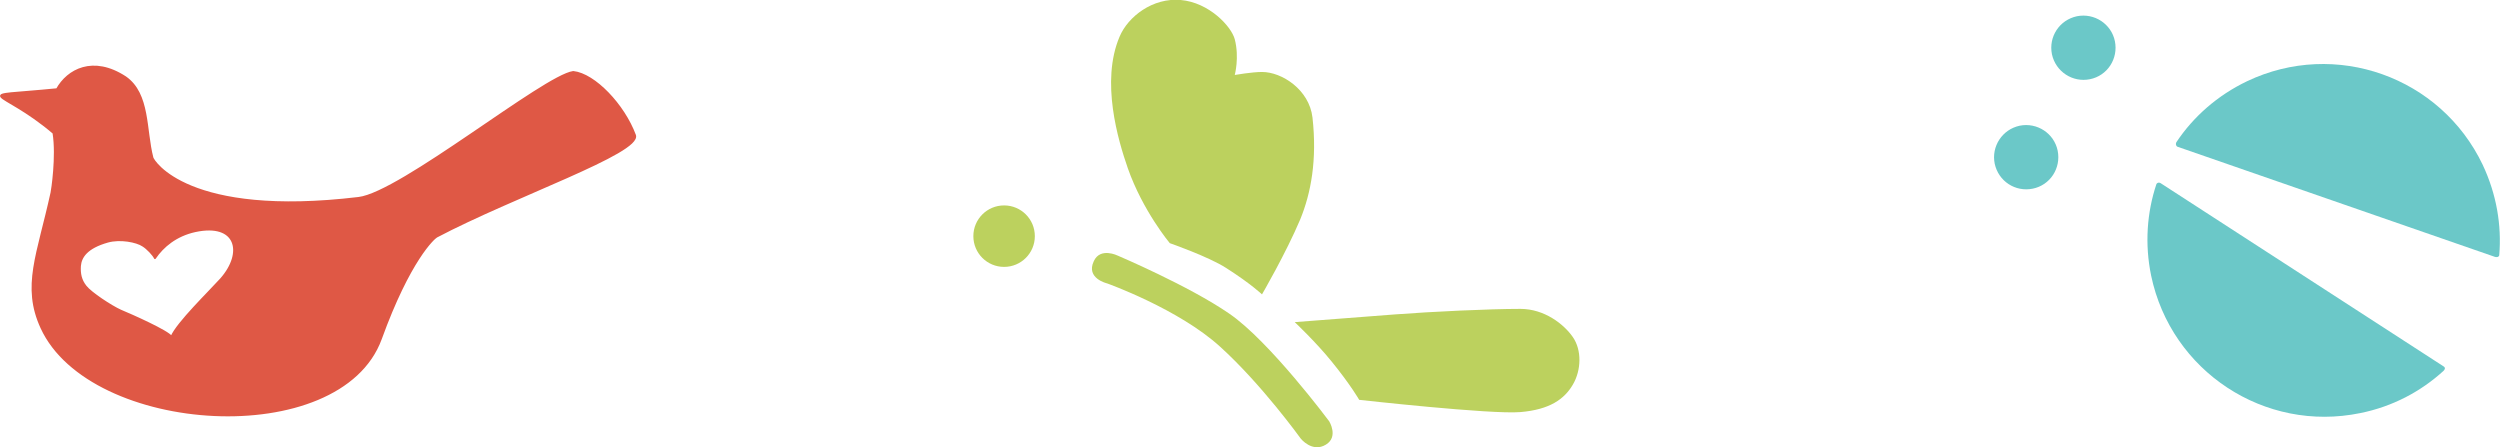 <?xml version="1.0" encoding="utf-8"?>
<!-- Generator: Adobe Illustrator 16.0.3, SVG Export Plug-In . SVG Version: 6.00 Build 0)  -->
<!DOCTYPE svg PUBLIC "-//W3C//DTD SVG 1.1//EN" "http://www.w3.org/Graphics/SVG/1.1/DTD/svg11.dtd">
<svg version="1.1" id="bug_xA0_Image_1_" xmlns="http://www.w3.org/2000/svg" xmlns:xlink="http://www.w3.org/1999/xlink" x="0px"
	 y="0px" width="1000.4px" height="178.9px" viewBox="0 0 1000.4 178.9" enable-background="new 0 0 1000.4 178.9"
	 xml:space="preserve">
<g>
	<g>
		<path fill="#6BC8C8" d="M823.4,60.3c1.4,7-3,13.8-10,15.2c-7,1.4-13.7-3-15.2-10c-1.4-6.9,3-13.7,10-15.2
			C815.2,48.9,822,53.4,823.4,60.3z"/>
		<path fill="#6BC8C8" d="M846.3,16.5c1.4,7-3,13.8-10,15.2c-6.9,1.4-13.7-3-15.2-10c-1.4-7,3-13.7,10-15.2
			C838.1,5.1,844.9,9.6,846.3,16.5z"/>
		<path fill="#6BC8C8" d="M977.8,148.4c-9.1,8.3-20.4,14.3-33.3,16.9c-38.3,7.9-75.7-16.7-83.7-55c-2.6-12.6-1.7-25.2,2.1-36.6
			c0.1-0.4,0.9-0.9,1.7-0.4l113.2,73.3C978.8,147.2,978.2,148,977.8,148.4z"/>
		<path fill="#6BC8C8" d="M870.9,56.9c6.8-10.2,16.4-18.7,28.3-24.4c35.3-16.8,77.5-1.8,94.3,33.5c5.5,11.7,7.6,24.1,6.6,36.1
			c0,0.4-0.5,1-1.7,0.7L871.3,58.7C870.6,58.3,870.6,57.4,870.9,56.9z"/>
	</g>
	<path fill="#DF5845" stroke="#DF5845" stroke-width="0.75" stroke-linecap="round" stroke-linejoin="round" d="M254.1,54.1
		c-4.5-12.1-16.2-24.4-24.7-25.3c-11.7,1.6-69,48.4-85.9,50.4C75,87.4,61.3,64.4,61,63.1C58.1,52,59.8,37.6,50.2,30.9
		c-13-8.5-23.1-2.9-27.4,4.8c-35.5,3.5-23.3-1.1-1.4,17.5c1.5,9.4-0.6,23.1-0.8,23.9c-5.4,24.8-11.7,37.4-4,54.1
		c19.6,42.6,119.5,49,135.8,4.4c11.5-31.7,21.2-40.3,22.3-40.9C205.4,78.5,256.6,61,254.1,54.1z M88.4,111.7
		c-4.6,5.1-17.5,17.6-19.8,23.1c-1.3-2.2-16.2-8.8-20.3-10.5c-3.8-1.7-12-7.1-14-9.7c-2-2.5-2.5-5.1-2.3-8.2
		c0.3-3.5,2.6-7.3,11.1-9.7c5-1.4,11.6-0.1,14.1,1.6c1.8,1.1,4.2,3.7,4.8,5c3.2-4.7,8.4-9.1,16.1-10.8
		C94.8,88.9,97.8,101.1,88.4,111.7z"/>
	<g>
		<path fill="#BCD15E" d="M414.1,94.5c0,6.8-5.5,12.3-12.3,12.3s-12.3-5.5-12.3-12.3c0-6.8,5.5-12.3,12.3-12.3
			S414.1,87.7,414.1,94.5z"/>
		<path fill="#BCD15E" d="M447.3,102.3c0,0,28.5,12.1,44.6,23.2c16.1,11,40,43.1,40,43.1s3.8,6.2-1.3,9.3
			c-5.5,3.4-10.1-2.4-10.1-2.4s-15.6-21.7-32.3-36.8c-16.6-15.1-45.2-25.3-45.2-25.3s-8.6-2-5.3-8.9
			C440.3,98.8,447.3,102.3,447.3,102.3z"/>
		<path fill="#BCD15E" d="M468.1,97.3c0,0-10.8-12.9-16.8-30c-3.9-11.2-10.9-34.7-3.3-52.6c3.4-8.1,13.3-15.7,24.5-14.7
			c11.3,1,20.2,10.5,21.6,15.7c1.9,7.3,0,14.3,0,14.3s6.9-1.2,10.9-1.2c8,0,18.9,7.1,20.2,18.2c1.9,17-0.6,30.3-4.9,40.8
			c-5.7,13.5-15.3,30-15.3,30s-4.5-4.3-14.4-10.6C483.6,102.7,468.1,97.3,468.1,97.3z"/>
		<path fill="#BCD15E" d="M518.1,128.9c0,0,8.5,8,14.8,15.8c7.5,9.2,11,15.3,11,15.3s52.8,5.9,64.5,4.9c11.8-1,17.6-5.2,21-11
			c3.4-5.8,3.6-13.8,0-19c-3.6-5.2-11.4-11.3-21-11.3c-12.5,0-35.5,1.1-50,2.2C543.9,126.9,518.1,128.9,518.1,128.9z"/>
	</g>
</g>
</svg>
